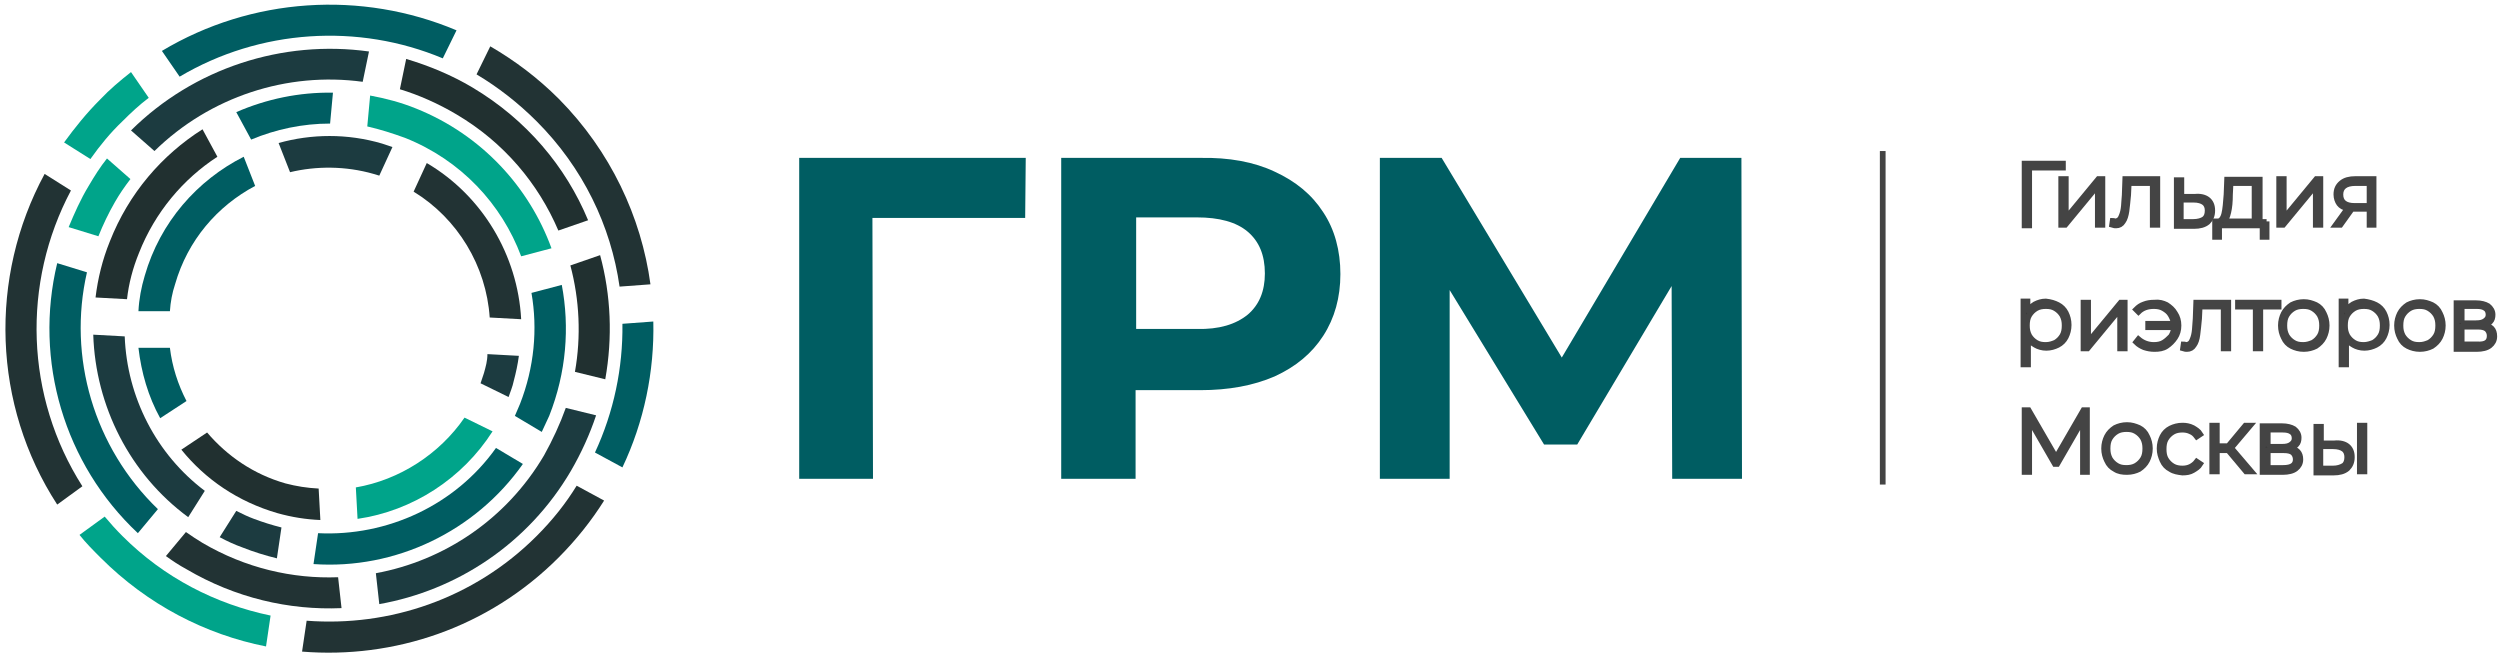 <?xml version="1.0" encoding="UTF-8"?> <svg xmlns="http://www.w3.org/2000/svg" width="437" height="115" viewBox="0 0 437 115" fill="none"> <path d="M179.2 38.1H152.5L152.6 83.7H139.7V27.6H179.3L179.2 38.1Z" fill="#005D62"></path> <path d="M222.8 30C226.5 31.7 229.3 34 231.3 37.1C233.3 40.1 234.3 43.8 234.3 47.9C234.3 52 233.3 55.6 231.3 58.7C229.3 61.8 226.5 64.1 222.8 65.8C219.1 67.4 214.8 68.2 209.8 68.2H198.5V83.7H185.5V27.6H209.8C214.8 27.5 219.2 28.3 222.8 30ZM218.1 55C220.1 53.3 221.1 50.9 221.1 47.8C221.1 44.6 220.1 42.2 218.1 40.5C216.1 38.8 213.1 38 209.2 38H198.6V57.5H209.2C213.1 57.6 216 56.7 218.1 55Z" fill="#005D62"></path> <path d="M292.3 83.6L292.2 50L275.7 77.7H269.9L253.4 50.7V83.7H241.2V27.6H252L273 62.5L293.7 27.6H304.4L304.5 83.7H292.3V83.6Z" fill="#005D62"></path> <g style="mix-blend-mode:multiply"> <path d="M360.6 29.3H354.7V39.4H353.9V28.6H360.6V29.3Z" fill="#333333" stroke="#444444"></path> <path d="M360.3 31.3H361.1V38.2L366.8 31.3H367.5V39.3H366.7V32.4L361 39.3H360.3V31.3Z" fill="#333333" stroke="#444444"></path> <path d="M377.1 31.3V39.3H376.3V32H372.1L372 34.1C371.9 35.2 371.8 36.1 371.7 36.9C371.6 37.6 371.4 38.3 371.1 38.7C370.8 39.2 370.4 39.4 369.9 39.4C369.7 39.4 369.5 39.4 369.2 39.3L369.3 38.6C369.5 38.6 369.6 38.7 369.7 38.7C370.1 38.7 370.5 38.5 370.7 38.1C370.9 37.7 371.1 37.2 371.2 36.5C371.3 35.9 371.3 35.1 371.4 34.1L371.5 31.3H377.1Z" fill="#333333" stroke="#444444"></path> <path d="M385.9 34.9C386.4 35.3 386.7 35.9 386.7 36.8C386.7 37.7 386.4 38.3 385.9 38.8C385.3 39.3 384.5 39.5 383.5 39.5H380.5V31.5H381.3V34.4H383.7C384.6 34.3 385.4 34.5 385.9 34.9ZM385.3 38.3C385.7 38 385.9 37.5 385.9 36.8C385.9 36.2 385.7 35.7 385.3 35.4C384.9 35.1 384.3 34.9 383.4 34.9H381.2V38.8H383.4C384.2 38.8 384.9 38.6 385.3 38.3Z" fill="#333333" stroke="#444444"></path> <path d="M396.2 38.7V41.4H395.5V39.4H387.9V41.4H387.2V38.7H387.7C388.2 38.7 388.6 38.2 388.8 37.4C389 36.6 389.1 35.4 389.2 34L389.3 31.4H395V38.8H396.2V38.7ZM389.5 37.1C389.3 37.9 389.1 38.5 388.7 38.7H394.1V32H389.9L389.8 34C389.8 35.2 389.7 36.3 389.5 37.1Z" fill="#333333" stroke="#444444"></path> <path d="M398.4 31.3H399.2V38.2L404.9 31.3H405.6V39.3H404.8V32.4L399.1 39.3H398.4V31.3Z" fill="#333333" stroke="#444444"></path> <path d="M414.9 31.3V39.3H414.2V36.5H411.5C411.3 36.5 411.2 36.5 411.1 36.5L409.1 39.3H408.3L410.4 36.4C409.7 36.3 409.2 36 408.9 35.6C408.6 35.2 408.4 34.6 408.4 34C408.4 33.1 408.7 32.5 409.3 32C409.9 31.5 410.7 31.3 411.7 31.3H414.9ZM411.6 36H414.2V32H411.7C410 32 409.1 32.7 409.1 34C409.1 35.3 409.9 36 411.6 36Z" fill="#333333" stroke="#444444"></path> <path d="M359.7 53.3C360.3 53.6 360.8 54.1 361.1 54.7C361.4 55.3 361.6 56 361.6 56.8C361.6 57.6 361.4 58.3 361.1 58.9C360.8 59.5 360.3 60 359.7 60.3C359.1 60.6 358.4 60.8 357.7 60.8C357 60.8 356.3 60.6 355.8 60.3C355.2 60 354.8 59.5 354.5 58.9V63.7H353.7V52.7H354.4V54.6C354.7 54 355.2 53.5 355.7 53.2C356.3 52.9 356.9 52.7 357.6 52.7C358.5 52.8 359.1 53 359.7 53.3ZM359.3 59.9C359.8 59.6 360.2 59.2 360.5 58.7C360.8 58.2 360.9 57.6 360.9 56.9C360.9 56.2 360.8 55.7 360.5 55.1C360.2 54.6 359.8 54.2 359.3 53.9C358.8 53.6 358.3 53.5 357.6 53.5C357 53.5 356.4 53.6 355.9 53.9C355.4 54.2 355 54.6 354.7 55.1C354.4 55.6 354.3 56.2 354.3 56.9C354.3 57.6 354.4 58.1 354.7 58.7C355 59.2 355.4 59.6 355.9 59.9C356.4 60.2 356.9 60.3 357.6 60.3C358.3 60.3 358.8 60.1 359.3 59.9Z" fill="#333333" stroke="#444444"></path> <path d="M364.2 52.9H365V59.8L370.7 52.9H371.4V60.9H370.6V54L364.9 60.9H364.2V52.9Z" fill="#333333" stroke="#444444"></path> <path d="M378.7 53.3C379.3 53.7 379.8 54.1 380.2 54.8C380.6 55.4 380.8 56.1 380.8 56.9C380.8 57.7 380.6 58.4 380.2 59C379.8 59.6 379.3 60.1 378.7 60.5C378.1 60.9 377.4 61 376.6 61C376 61 375.4 60.9 374.8 60.7C374.3 60.5 373.8 60.2 373.4 59.8L373.8 59.3C374.5 59.9 375.4 60.3 376.5 60.3C377.1 60.3 377.7 60.2 378.2 59.9C378.7 59.6 379.1 59.2 379.5 58.8C379.8 58.3 380 57.8 380 57.2H375.5V56.6H380C379.9 56 379.7 55.5 379.4 55C379.1 54.5 378.7 54.2 378.2 53.9C377.7 53.6 377.1 53.5 376.5 53.5C375.4 53.5 374.5 53.8 373.8 54.5L373.4 54.1C373.8 53.7 374.2 53.4 374.8 53.2C375.3 53 375.9 52.9 376.6 52.9C377.4 52.8 378.1 53 378.7 53.3Z" fill="#333333" stroke="#444444"></path> <path d="M389.5 52.9V60.9H388.7V53.6H384.5L384.4 55.7C384.3 56.8 384.2 57.7 384.1 58.5C384 59.3 383.8 59.9 383.5 60.3C383.2 60.8 382.8 61 382.3 61C382.1 61 381.9 61 381.6 60.9L381.7 60.2C381.9 60.2 382 60.3 382.1 60.3C382.5 60.3 382.9 60.1 383.1 59.7C383.3 59.3 383.5 58.8 383.6 58.1C383.7 57.5 383.7 56.7 383.8 55.7L383.9 52.9H389.5Z" fill="#333333" stroke="#444444"></path> <path d="M398.2 53.6H395.1V60.9H394.3V53.6H391.2V52.9H398.3V53.6H398.2Z" fill="#333333" stroke="#444444"></path> <path d="M400.6 60.5C400 60.2 399.5 59.7 399.2 59C398.9 58.4 398.7 57.7 398.7 56.9C398.7 56.1 398.9 55.4 399.2 54.8C399.5 54.2 400 53.7 400.6 53.3C401.2 53 401.9 52.8 402.7 52.8C403.5 52.8 404.1 53 404.8 53.3C405.4 53.6 405.9 54.1 406.2 54.8C406.5 55.4 406.7 56.1 406.7 56.9C406.7 57.7 406.5 58.4 406.2 59C405.9 59.6 405.4 60.1 404.8 60.5C404.2 60.8 403.5 61 402.7 61C401.9 61 401.2 60.8 400.6 60.5ZM404.3 59.9C404.8 59.6 405.2 59.2 405.5 58.7C405.8 58.2 405.9 57.6 405.9 56.9C405.9 56.2 405.8 55.7 405.5 55.1C405.2 54.6 404.8 54.2 404.3 53.9C403.8 53.6 403.3 53.5 402.6 53.5C402 53.5 401.4 53.6 400.9 53.9C400.4 54.2 400 54.6 399.7 55.1C399.4 55.6 399.3 56.2 399.3 56.9C399.3 57.6 399.4 58.1 399.7 58.7C400 59.2 400.4 59.6 400.9 59.9C401.4 60.2 401.9 60.3 402.6 60.3C403.3 60.3 403.8 60.1 404.3 59.9Z" fill="#333333" stroke="#444444"></path> <path d="M415.3 53.3C415.9 53.6 416.4 54.1 416.7 54.7C417 55.3 417.2 56 417.2 56.8C417.2 57.6 417 58.3 416.7 58.9C416.4 59.5 415.9 60 415.3 60.3C414.7 60.6 414 60.8 413.3 60.8C412.6 60.8 411.9 60.6 411.4 60.3C410.8 60 410.4 59.5 410.1 58.9V63.7H409.3V52.7H410V54.6C410.3 54 410.8 53.5 411.3 53.2C411.9 52.9 412.5 52.7 413.2 52.7C414 52.8 414.7 53 415.3 53.3ZM414.9 59.9C415.4 59.6 415.8 59.2 416.1 58.7C416.4 58.2 416.5 57.6 416.5 56.9C416.5 56.2 416.4 55.7 416.1 55.1C415.8 54.6 415.4 54.2 414.9 53.9C414.4 53.6 413.9 53.5 413.2 53.5C412.6 53.5 412 53.6 411.5 53.9C411 54.2 410.6 54.6 410.3 55.1C410 55.6 409.9 56.2 409.9 56.9C409.9 57.6 410 58.1 410.3 58.7C410.6 59.2 411 59.6 411.5 59.9C412 60.2 412.5 60.3 413.2 60.3C413.8 60.3 414.4 60.1 414.9 59.9Z" fill="#333333" stroke="#444444"></path> <path d="M420.9 60.5C420.3 60.2 419.8 59.7 419.5 59C419.2 58.4 419 57.7 419 56.9C419 56.1 419.2 55.4 419.5 54.8C419.8 54.2 420.3 53.7 420.9 53.3C421.5 53 422.2 52.8 423 52.8C423.8 52.8 424.4 53 425.1 53.3C425.7 53.6 426.2 54.1 426.5 54.8C426.8 55.4 427 56.1 427 56.9C427 57.7 426.8 58.4 426.5 59C426.2 59.6 425.7 60.1 425.1 60.5C424.5 60.8 423.8 61 423 61C422.2 61 421.5 60.8 420.9 60.5ZM424.6 59.9C425.1 59.6 425.5 59.2 425.8 58.7C426.1 58.2 426.2 57.6 426.2 56.9C426.2 56.2 426.1 55.7 425.8 55.1C425.5 54.6 425.1 54.2 424.6 53.9C424.1 53.6 423.6 53.5 422.9 53.5C422.3 53.5 421.7 53.6 421.2 53.9C420.7 54.2 420.3 54.6 420 55.1C419.7 55.6 419.6 56.2 419.6 56.9C419.6 57.6 419.7 58.1 420 58.7C420.3 59.2 420.7 59.6 421.2 59.9C421.7 60.2 422.2 60.3 422.9 60.3C423.6 60.3 424.1 60.1 424.6 59.9Z" fill="#333333" stroke="#444444"></path> <path d="M436 58.8C436 59.5 435.7 60 435.2 60.4C434.7 60.8 433.9 61 432.9 61H429.4V53H432.8C433.7 53 434.4 53.2 434.9 53.5C435.4 53.9 435.7 54.4 435.7 55C435.7 55.5 435.6 55.9 435.3 56.2C435 56.5 434.7 56.7 434.2 56.9C435.4 57 436 57.6 436 58.8ZM430.2 56.5H432.8C433.5 56.5 434 56.4 434.4 56.1C434.8 55.8 435 55.5 435 55C435 54.5 434.8 54.1 434.5 53.9C434.1 53.6 433.6 53.5 432.9 53.5H430.3V56.5H430.2ZM435.2 58.7C435.2 58.2 435 57.8 434.7 57.5C434.3 57.2 433.8 57.1 433.1 57.1H430.3V60.2H433C434.5 60.3 435.2 59.8 435.2 58.7Z" fill="#333333" stroke="#444444"></path> <path d="M364.1 82.5V73.3L359.6 81.1H359.2L354.7 73.3V82.5H353.9V71.7H354.6L359.4 80L364.2 71.7H364.8V82.5H364.1Z" fill="#333333" stroke="#444444"></path> <path d="M369.7 82C369.1 81.7 368.6 81.2 368.3 80.5C368 79.9 367.8 79.2 367.8 78.4C367.8 77.6 368 76.9 368.3 76.3C368.6 75.7 369.1 75.2 369.7 74.8C370.3 74.5 371 74.3 371.8 74.3C372.6 74.3 373.2 74.5 373.9 74.8C374.5 75.1 375 75.6 375.3 76.3C375.6 76.9 375.8 77.6 375.8 78.4C375.8 79.2 375.6 79.9 375.3 80.5C375 81.1 374.5 81.6 373.9 82C373.3 82.3 372.6 82.5 371.8 82.5C371 82.5 370.3 82.4 369.7 82ZM373.4 81.4C373.9 81.1 374.3 80.7 374.6 80.2C374.9 79.7 375 79.1 375 78.4C375 77.7 374.9 77.2 374.6 76.6C374.3 76.1 373.9 75.7 373.4 75.4C372.9 75.1 372.4 75 371.7 75C371.1 75 370.5 75.1 370 75.4C369.5 75.7 369.1 76.1 368.8 76.6C368.5 77.1 368.4 77.7 368.4 78.4C368.4 79.1 368.5 79.6 368.8 80.2C369.1 80.7 369.5 81.1 370 81.4C370.5 81.7 371 81.8 371.7 81.8C372.3 81.8 372.9 81.7 373.4 81.4Z" fill="#333333" stroke="#444444"></path> <path d="M379.4 82C378.8 81.7 378.3 81.2 378 80.5C377.7 79.8 377.5 79.2 377.5 78.4C377.5 77.6 377.7 76.9 378 76.3C378.3 75.7 378.8 75.2 379.4 74.9C380 74.6 380.7 74.4 381.5 74.4C382.1 74.4 382.7 74.5 383.3 74.8C383.8 75.1 384.3 75.4 384.6 75.9L384 76.3C383.7 75.9 383.4 75.6 382.9 75.4C382.5 75.2 382 75.1 381.5 75.1C380.9 75.1 380.3 75.2 379.8 75.5C379.3 75.8 378.9 76.2 378.6 76.7C378.3 77.2 378.2 77.8 378.2 78.5C378.2 79.2 378.3 79.8 378.6 80.3C378.9 80.8 379.3 81.2 379.8 81.5C380.3 81.8 380.9 81.9 381.5 81.9C382 81.9 382.5 81.8 382.9 81.6C383.3 81.4 383.7 81.1 384 80.7L384.6 81.1C384.3 81.6 383.8 81.9 383.3 82.2C382.8 82.5 382.2 82.6 381.5 82.6C380.7 82.5 380 82.4 379.4 82Z" fill="#333333" stroke="#444444"></path> <path d="M389.5 78.7H387.5V82.4H386.7V74.4H387.5V78H389.5L392.5 74.4H393.3L390 78.3L393.5 82.4H392.6L389.5 78.7Z" fill="#333333" stroke="#444444"></path> <path d="M402.1 80.3C402.1 81 401.8 81.5 401.3 81.9C400.8 82.3 400 82.5 399 82.5H395.5V74.5H398.9C399.8 74.5 400.5 74.7 401 75C401.5 75.4 401.8 75.9 401.8 76.5C401.8 77 401.7 77.4 401.4 77.7C401.1 78 400.8 78.2 400.3 78.4C401.5 78.5 402.1 79.2 402.1 80.3ZM396.3 78.1H398.9C399.6 78.1 400.1 78 400.5 77.7C400.9 77.4 401.1 77.1 401.1 76.6C401.1 76.1 400.9 75.7 400.6 75.5C400.2 75.2 399.7 75.1 399 75.1H396.4V78.1H396.3ZM401.3 80.3C401.3 79.8 401.1 79.4 400.8 79.1C400.4 78.8 399.9 78.7 399.2 78.7H396.4V81.8H399.1C400.6 81.8 401.3 81.3 401.3 80.3Z" fill="#333333" stroke="#444444"></path> <path d="M410.3 78C410.8 78.4 411.1 79 411.1 79.9C411.1 80.8 410.8 81.4 410.3 81.9C409.7 82.4 408.9 82.6 407.9 82.6H404.9V74.6H405.7V77.5H408.1C409 77.4 409.8 77.6 410.3 78ZM409.7 81.4C410.1 81.1 410.3 80.6 410.3 79.9C410.3 79.3 410.1 78.8 409.7 78.5C409.3 78.2 408.7 78 407.8 78H405.6V81.9H407.8C408.6 81.9 409.2 81.7 409.7 81.4ZM412.5 74.4H413.3V82.4H412.5V74.4Z" fill="#333333" stroke="#444444"></path> </g> <path d="M329.1 26.4V84.7" stroke="#444444" stroke-miterlimit="10"></path> <path d="M93.8 21.2C101.9 29.3 106.8 39.5 108.3 50.1L113.7 49.7C112.1 37.9 106.7 26.4 97.7 17.3C94 13.6 90 10.6 85.7 8.1L83.3 13C87 15.2 90.6 18 93.8 21.2Z" fill="#223334"></path> <path d="M21.4 21.2C22.9 19.7 24.4 18.3 26 17.1L22.9 12.6C21 14.1 19.2 15.6 17.5 17.4C15.1 19.8 13.1 22.3 11.2 24.9L15.8 27.8C17.5 25.4 19.3 23.2 21.4 21.2Z" fill="#00A48A"></path> <path d="M104 79.1L108.8 81.7C112.6 73.7 114.4 64.9 114.2 56.2L108.8 56.6C108.9 64.3 107.3 72 104 79.1Z" fill="#005D62"></path> <path d="M77.4 10.2L79.8 5.3C63.2 -1.7 44 -0.5 28.3 8.9L31.4 13.4C45.4 5.1 62.6 4 77.4 10.2Z" fill="#005D62"></path> <path d="M12.4 33.3L7.8 30.4C-2 48.5 -1.3 70.8 10 88.2L14.4 85C4.4 69.3 3.8 49.5 12.4 33.3Z" fill="#223334"></path> <path d="M93.8 93.7C82.8 104.7 68 109.6 53.6 108.5L52.8 113.9C68.8 115.2 85.3 109.8 97.6 97.5C100.7 94.4 103.4 91 105.6 87.5L100.8 84.9C98.9 88 96.6 90.9 93.8 93.7Z" fill="#223334"></path> <path d="M21.4 93.7C20.3 92.6 19.3 91.5 18.3 90.3L13.9 93.5C15 94.9 16.3 96.2 17.6 97.5C25.8 105.7 35.9 110.9 46.5 113L47.3 107.6C37.7 105.6 28.7 101 21.4 93.7Z" fill="#00A48A"></path> <path d="M35.4 94.9C34.4 94.3 33.5 93.7 32.5 93L29 97.2C30.1 98 31.3 98.8 32.6 99.5C41.1 104.5 50.5 106.7 59.7 106.3L59.1 100.9C51.1 101.2 42.9 99.3 35.4 94.9Z" fill="#223334"></path> <path d="M20.1 35.3C20.9 33.9 21.8 32.6 22.8 31.3L18.7 27.7C17.5 29.2 16.5 30.8 15.5 32.5C14.1 34.8 13 37.3 12 39.7L17.2 41.3C18 39.3 19 37.2 20.1 35.3Z" fill="#00A48A"></path> <path d="M15.2 47.6L10 46C5.9 63 11.2 81.1 24.1 93.2L27.6 89C16.4 78.2 11.8 62.4 15.2 47.6Z" fill="#005D62"></path> <path d="M63.4 14.3L64.5 9C49.4 6.9 33.9 11.9 22.9 22.8L27 26.4C36.7 16.9 50.2 12.5 63.4 14.3Z" fill="#1C3B40"></path> <path d="M79.8 20C88.1 24.9 94.1 32.1 97.6 40.3L102.8 38.5C98.9 29.1 92 20.9 82.6 15.3C78.9 13.1 75 11.5 71 10.3L69.9 15.6C73.2 16.6 76.6 18.1 79.8 20Z" fill="#213030"></path> <path d="M100.5 65L105.8 66.3C107.1 59 106.8 51.6 104.9 44.6L99.7 46.4C101.3 52.4 101.6 58.8 100.5 65Z" fill="#213030"></path> <path d="M95.1 79.6C88.5 90.8 77.6 98 65.7 100.2L66.3 105.6C79.8 103.2 92.3 95.1 99.8 82.3C101.6 79.2 103.1 75.9 104.2 72.6L98.9 71.3C97.9 74.1 96.6 76.9 95.1 79.6Z" fill="#1C3B40"></path> <path d="M44.4 90.7C43.3 90.3 42.3 89.8 41.3 89.3L38.4 93.9C39.7 94.6 41 95.2 42.4 95.7C44.4 96.5 46.4 97.1 48.4 97.6L49.2 92.2C47.6 91.8 46 91.3 44.4 90.7Z" fill="#1C3B40"></path> <path d="M90.9 70.6C90.6 71.3 90.3 72 90 72.7L94.7 75.5C95.1 74.6 95.6 73.6 96 72.7C99 65.1 99.6 57.2 98.2 49.8L92.9 51.2C94 57.5 93.4 64.2 90.9 70.6Z" fill="#005D62"></path> <path d="M55.6 93.2L54.8 98.6C69.1 99.6 83.1 92.9 91.4 81.1L86.7 78.3C79.6 88.3 67.7 93.8 55.6 93.2Z" fill="#005D62"></path> <path d="M70.8 24.1C80.6 28 87.7 35.7 91.1 44.8L96.4 43.4C92.5 32.7 84.2 23.6 72.8 19C70.1 17.9 67.4 17.2 64.7 16.7L64.2 22.1C66.4 22.6 68.6 23.3 70.8 24.1Z" fill="#00A48A"></path> <path d="M21.8 58.8L16.3 58.5C16.7 71 22.7 82.9 32.9 90.4L35.8 85.8C27.3 79.4 22.2 69.4 21.8 58.8Z" fill="#1C3B40"></path> <path d="M57.7 21.6L58.2 16.2C52.3 16.1 46.6 17.3 41.3 19.6L43.9 24.4C48.2 22.6 52.9 21.6 57.7 21.6Z" fill="#005D62"></path> <path d="M24.3 44.2C27.1 37.1 32 31.3 38 27.4L35.4 22.6C28.3 27.1 22.5 33.8 19.2 42.2C17.9 45.4 17.1 48.7 16.7 52L22.2 52.3C22.5 49.6 23.2 46.9 24.3 44.2Z" fill="#213030"></path> <path d="M85.6 55.5L91.1 55.8C90.5 44.6 84.3 34.2 74.6 28.5L72.3 33.5C80 38.2 85 46.5 85.6 55.5Z" fill="#223334"></path> <path d="M29.7 60.8H24.2C24.7 65.1 25.9 69.3 28 73.1L32.6 70.1C31.1 67.2 30.1 64.1 29.7 60.8Z" fill="#005D62"></path> <path d="M49.9 84.5C44.3 82.9 39.7 79.7 36.2 75.6L31.7 78.6C35.9 83.8 41.6 87.7 48.5 89.7C51 90.4 53.5 90.8 56 90.9L55.7 85.4C53.7 85.3 51.8 85 49.9 84.5Z" fill="#213030"></path> <path d="M62.2 85.2L62.5 90.7C72.1 89.3 80.8 83.7 86.1 75.4L81.2 73C76.8 79.4 69.8 83.9 62.2 85.2Z" fill="#00A48A"></path> <path d="M84.6 65.2C84.4 65.8 84.2 66.4 84 67L88.9 69.4C89.2 68.5 89.6 67.6 89.8 66.6C90.2 65.1 90.5 63.7 90.7 62.2L85.2 61.9C85.2 63.1 84.9 64.1 84.6 65.2Z" fill="#1C3B40"></path> <path d="M30.6 49.7C32.8 42 38 36 44.6 32.5L42.6 27.4C34.5 31.5 28 38.8 25.3 48.2C24.7 50.2 24.3 52.3 24.2 54.4H29.7C29.8 52.8 30.1 51.2 30.6 49.7Z" fill="#005D62"></path> <path d="M65.3 30.4C65.6 30.5 66 30.6 66.3 30.7L68.6 25.7C68 25.5 67.4 25.3 66.8 25.1C60.7 23.3 54.4 23.4 48.7 25L50.7 30.1C55.3 29 60.4 29 65.3 30.4Z" fill="#1C3B40"></path> </svg> 